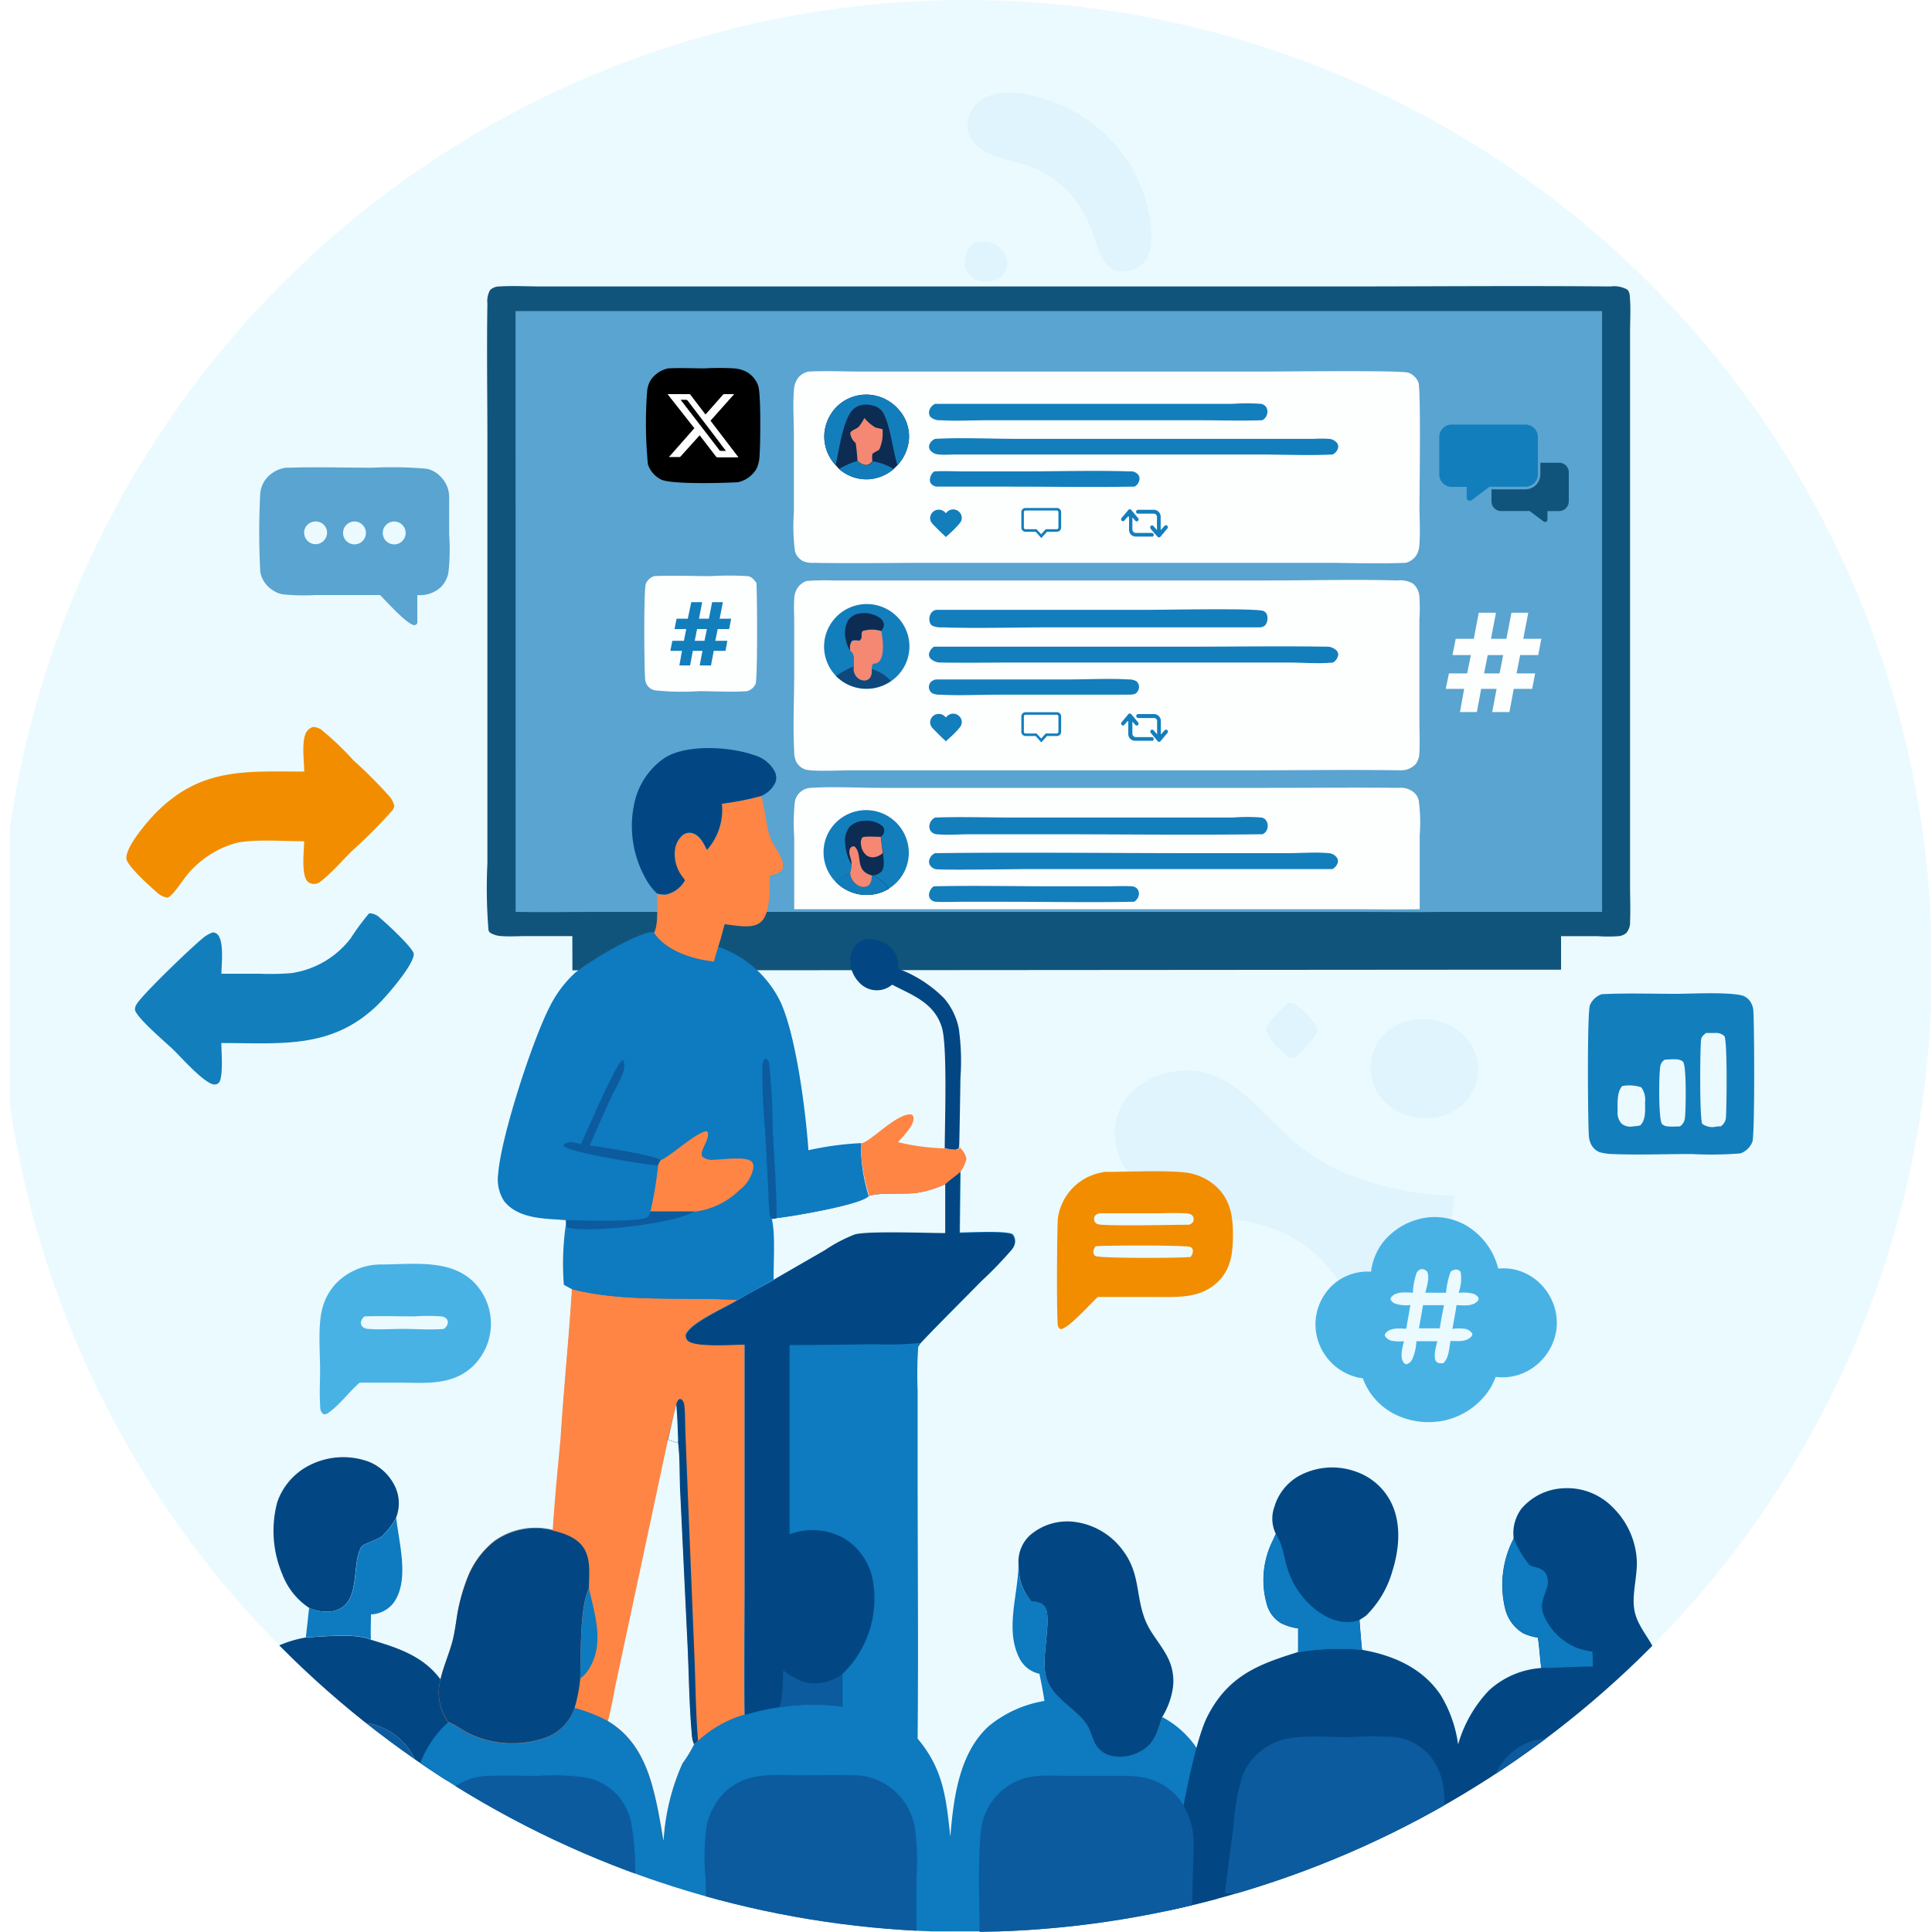 <?xml version="1.0" encoding="UTF-8"?> <svg xmlns="http://www.w3.org/2000/svg" xmlns:xlink="http://www.w3.org/1999/xlink" id="Ñëîé_1" data-name="Ñëîé 1" viewBox="0 0 250 250"><defs><style>.cls-1{fill:none;}.cls-2{clip-path:url(#clip-path);}.cls-3{fill:#fff;}.cls-4{fill:#ebfafe;}.cls-5{opacity:0.38;}.cls-6{fill:#caebfb;}.cls-7{fill:#11547b;}.cls-8{fill:#59a4d0;}.cls-9{fill:#fdfefe;}.cls-10{fill:#137ebc;}.cls-11{fill:#0c2c53;}.cls-12{fill:#127cba;}.cls-13{fill:#f48872;}.cls-14{fill:#0e487c;}.cls-15{fill:#0c5b9e;}.cls-16{fill:#024783;}.cls-17{fill:#0e7abf;}.cls-18{fill:#fe8544;}.cls-19{fill:#48b2e5;}.cls-20{fill:#f38d00;}</style><clipPath id="clip-path"><circle class="cls-1" cx="125" cy="125" r="125"></circle></clipPath></defs><g class="cls-2"><rect class="cls-3" width="250" height="250"></rect><path class="cls-4" d="M1.27,0H249.88V250H1.27Z"></path><g class="cls-5"><path class="cls-6" d="M176.8,170.09c-2.88-2.82-4.57-6.61-8-9a19.81,19.81,0,0,0-7.24-3c-1.6-.32-3.25-.4-4.87-.63a16.71,16.71,0,0,1-9.45-4.2,9.48,9.48,0,0,1-3-6.68,7.41,7.41,0,0,1,2.25-5.27,10.08,10.08,0,0,1,5.28-2.63c6.53-1.15,10.36,4,14.52,8a27.48,27.48,0,0,0,4.55,3.49c4.79,2.92,11.78,4.48,17.33,4.55-.32,3.43-.7,6.87-.93,10.3a9.55,9.55,0,0,0-7.34,1.24A10.11,10.11,0,0,0,176.8,170.09Z"></path><path class="cls-6" d="M130.21,12a10.49,10.49,0,0,1,2.43.19,20.24,20.24,0,0,1,13,8.24c2.11,3,3.89,8,3.21,11.64a3.61,3.61,0,0,1-1.49,2.45,4,4,0,0,1-3,.52c-2.19-.93-2.53-4.11-3.41-6.08a15.21,15.21,0,0,0-2.66-4.13,13.76,13.76,0,0,0-5.93-3.62c-1.94-.58-4.15-.84-5.75-2.18a3.62,3.62,0,0,1-1.41-2.45,4.39,4.39,0,0,1,1-3A5.46,5.46,0,0,1,130.21,12Z"></path><path class="cls-6" d="M183.22,131.9a8,8,0,0,1,5,1.13,6.61,6.61,0,0,1,2.93,4.11,6.11,6.11,0,0,1-.86,4.58,7,7,0,0,1-4.81,2.92,7.64,7.64,0,0,1-5.36-1.28,6.53,6.53,0,0,1-2.7-4.29,6.07,6.07,0,0,1,1.14-4.59A6.8,6.8,0,0,1,183.22,131.9Z"></path><path class="cls-6" d="M166.67,129.79a1.43,1.43,0,0,1,1.28.4c.8.7,2.44,2.15,2.52,3.23-.25,1-2.13,2.63-2.88,3.44l-.14,0a1.07,1.07,0,0,1-.91-.23c-.91-.73-2.59-2.3-2.7-3.48C164,132.22,165.92,130.48,166.67,129.79Z"></path><path class="cls-6" d="M126.52,31.29a3.85,3.85,0,0,1,2,.22,3.05,3.05,0,0,1,1.64,1.69,2.25,2.25,0,0,1,0,1.8,2.72,2.72,0,0,1-1.57,1.31,3.83,3.83,0,0,1-1.93,0,3,3,0,0,1-1.79-1.66,5,5,0,0,1,.13-1.8A2.68,2.68,0,0,1,126.52,31.29Z"></path><path class="cls-6" d="M182.12,85.46a2,2,0,1,1-1.38,3.18,2,2,0,0,1,1.38-3.18Z"></path><path class="cls-6" d="M48.92,66.74a1.25,1.25,0,0,1,.68,2.41,1.27,1.27,0,0,1-1.25-.28A1.24,1.24,0,0,1,48,67.64,1.25,1.25,0,0,1,48.92,66.74Z"></path></g><path class="cls-7" d="M74.06,121.13l-5.88,0c-1.08,0-2.22.08-3.3,0a3.23,3.23,0,0,1-1.37-.38.6.6,0,0,1-.31-.53,66.24,66.24,0,0,1-.13-8.48V57.25c0-6-.1-12,0-18a2.84,2.84,0,0,1,.35-1.72,1.7,1.7,0,0,1,1.19-.46c1.83-.12,3.74,0,5.58,0H173.12c11.75,0,23.52-.11,35.27,0a3.51,3.51,0,0,1,2.16.39c.38.33.35.93.38,1.38.09,1.33,0,2.68,0,4v71.89c0,1.49.07,3,0,4.49a2.11,2.11,0,0,1-.5,1.52,1.76,1.76,0,0,1-1,.4,18.44,18.44,0,0,1-2.68,0H202v4.34h-9.9l-108.16.08H74.07Z"></path><path class="cls-8" d="M66.71,40.25h140.6V118H186.47c-3.35.06-6.72,0-10.07,0H76.82c-3.36,0-6.74.07-10.1,0Z"></path><path class="cls-9" d="M102.77,117.65l0-9.3a27,27,0,0,1,.08-4.59,2.11,2.11,0,0,1,.61-1.17,2.17,2.17,0,0,1,1.44-.64c2.82-.19,6.2,0,9.07,0h50.2c5.61,0,11.24-.06,16.85,0a2.62,2.62,0,0,1,2,.64,2,2,0,0,1,.57,1,21.88,21.88,0,0,1,.12,4.51c0,3.18,0,6.37,0,9.55-3,.06-6,0-9.05,0H102.77Z"></path><path class="cls-10" d="M121,110.4c11.28-.14,22.58,0,33.86,0h11.79c1.72,0,3.59-.16,5.29,0a1.42,1.42,0,0,1,1,.51.85.85,0,0,1,.17.69,1.31,1.31,0,0,1-.72.86H132.91c-1.5,0-11.2.16-11.9,0a1.25,1.25,0,0,1-.71-.57.94.94,0,0,1,0-.77A1.31,1.31,0,0,1,121,110.4Z"></path><path class="cls-10" d="M108.14,114.12a5.46,5.46,0,0,1-1-6.27,5.53,5.53,0,0,1,10.33,1.33A5.45,5.45,0,0,1,115,115,5.55,5.55,0,0,1,108.14,114.12Z"></path><path class="cls-11" d="M110.19,111.87a5.78,5.78,0,0,1-.81-2.69,2.82,2.82,0,0,1,.55-2.18,2.72,2.72,0,0,1,2-.78,3,3,0,0,1,2.25.68.78.78,0,0,1,.24.61,1.07,1.07,0,0,1-.43.78c.1.7.22,1.4.27,2.1s.3,1.83-.23,2.42a1.83,1.83,0,0,1-1,.46,5.77,5.77,0,0,1,2,1.73,5.55,5.55,0,0,1-6.85-.88A5.1,5.1,0,0,1,110,113,4.88,4.88,0,0,0,110.19,111.87Z"></path><path class="cls-12" d="M110,113a2,2,0,0,0,.77,1.41,1.48,1.48,0,0,0,1.14.34.93.93,0,0,0,.64-.41,1.9,1.9,0,0,0,.22-1.07H113a5.77,5.77,0,0,1,2,1.73,5.55,5.55,0,0,1-6.85-.88A5.1,5.1,0,0,1,110,113Z"></path><path class="cls-13" d="M110.19,111.87v-.12c0-.73-.55-1.43-.12-2.07.22-.14.24-.19.51-.15,1.14,1.11-.07,3.1,2.22,3.75a1.9,1.9,0,0,1-.22,1.07.93.93,0,0,1-.64.41,1.48,1.48,0,0,1-1.14-.34A2,2,0,0,1,110,113,4.88,4.88,0,0,0,110.19,111.87Z"></path><path class="cls-13" d="M114.22,110.39a2.06,2.06,0,0,1-1,.51,1.33,1.33,0,0,1-1.06-.2,1.94,1.94,0,0,1-.73-1.31,1.31,1.31,0,0,1,.14-1c.2-.24,2-.08,2.4-.11C114.05,109,114.17,109.69,114.22,110.39Z"></path><path class="cls-10" d="M121,105.79c3.34-.12,6.73,0,10.08,0h28.46a23,23,0,0,1,3.71,0,.91.91,0,0,1,.64.47,1.26,1.26,0,0,1,.09,1,1.08,1.08,0,0,1-.61.69c-9.37.12-18.75,0-28.11,0h-9.5c-1.48,0-3.1.13-4.57,0a1.1,1.1,0,0,1-.75-.4,1.08,1.08,0,0,1-.16-.84A1.34,1.34,0,0,1,121,105.79Z"></path><path class="cls-10" d="M120.82,114.69c5.25-.12,10.53,0,15.78,0h6.54c1.1,0,2.24-.07,3.33,0a.93.93,0,0,1,.73.38.92.92,0,0,1,.17.7,1.3,1.3,0,0,1-.62.92l-.36,0c-5.38.1-10.77,0-16.15,0h-5.79c-1.08,0-2.22.06-3.3,0a1,1,0,0,1-.72-.31.83.83,0,0,1-.21-.69A1.46,1.46,0,0,1,120.82,114.69Z"></path><path class="cls-9" d="M104.69,48.08c2.2-.12,4.45,0,6.65,0h52.32c2.1,0,17.76-.19,18.6.15a2.2,2.2,0,0,1,1.29,1.28c.32.9.14,14,.13,15.91,0,1.62.11,3.3,0,4.92a3.29,3.29,0,0,1-.29,1.31,2.29,2.29,0,0,1-1.5,1.18c-3.57.15-7.21,0-10.78,0H120.6c-5.09,0-10.2.09-15.29,0a3.23,3.23,0,0,1-1.38-.21,2.07,2.07,0,0,1-1.06-1.29,25,25,0,0,1-.14-5.07l0-9.92c0-1.92-.15-3.91,0-5.82a3,3,0,0,1,.42-1.44A2.21,2.21,0,0,1,104.69,48.08Z"></path><path class="cls-10" d="M121,56.79c3.42-.19,7.36,0,10.84,0H170a15.28,15.28,0,0,1,2,0,1.45,1.45,0,0,1,1,.52.77.77,0,0,1,.14.67,1.35,1.35,0,0,1-.69.83c-3.23.16-6.54,0-9.77,0H123.8c-.76,0-1.56.07-2.32,0a1.54,1.54,0,0,1-1.08-.51.81.81,0,0,1-.17-.67A1.34,1.34,0,0,1,121,56.79Z"></path><path class="cls-10" d="M121,52.26h38.46a25.78,25.78,0,0,1,3.73,0,1,1,0,0,1,.64.4,1.09,1.09,0,0,1,.14.88,1.18,1.18,0,0,1-.65.84c-2.78.09-5.58,0-8.35,0H127.83c-2,0-4.09.12-6.11,0a1.78,1.78,0,0,1-1.34-.45,1,1,0,0,1-.15-.72A1.35,1.35,0,0,1,121,52.26Z"></path><path class="cls-11" d="M108.12,60.18a5.42,5.42,0,0,1-1.45-4,5.55,5.55,0,0,1,1.85-3.78,5.44,5.44,0,0,1,4-1.32A5.59,5.59,0,0,1,116.29,53a5.19,5.19,0,0,1,1.33,3.81,5.61,5.61,0,0,1-1.49,3.39l-.44.44A5.63,5.63,0,0,1,112.62,62a5.35,5.35,0,0,1-4.05-1.32Z"></path><path class="cls-10" d="M108.12,60.18a5.42,5.42,0,0,1-1.45-4,5.55,5.55,0,0,1,1.85-3.78,5.44,5.44,0,0,1,4-1.32A5.59,5.59,0,0,1,116.29,53a5.19,5.19,0,0,1,1.33,3.81,5.61,5.61,0,0,1-1.49,3.39c-.6-1.9-.94-5.19-1.86-6.81a2.13,2.13,0,0,0-1.37-.92,2.85,2.85,0,0,0-2.18.24C109.1,53.7,108.59,58.35,108.12,60.18Z"></path><path class="cls-13" d="M111.85,54.09a5.74,5.74,0,0,0,1.36,1.19c.16.1,1,.22,1,.28a1.32,1.32,0,0,1,0,.35,4.77,4.77,0,0,1-.46,2.3c-.29.17-.59.32-.86.51a3,3,0,0,0,0,.94l0,0a1.08,1.08,0,0,1-.81.51,1.67,1.67,0,0,1-1.13-.58,21.54,21.54,0,0,0-.23-2.27,1.86,1.86,0,0,1-.7-1.3c.22-.43.79-.46,1.11-.81A6.08,6.08,0,0,0,111.85,54.09Z"></path><path class="cls-12" d="M111,59.63a1.67,1.67,0,0,0,1.13.58,1.08,1.08,0,0,0,.81-.51l0,0a7.53,7.53,0,0,1,2.72,1A5.63,5.63,0,0,1,112.62,62a5.35,5.35,0,0,1-4.05-1.32A10.88,10.88,0,0,1,111,59.63Z"></path><path class="cls-10" d="M120.89,61c1.31-.08,2.65,0,4,0h7.23c4.7,0,9.45-.15,14.14,0a1.18,1.18,0,0,1,1,.4.83.83,0,0,1,.18.68,1.3,1.3,0,0,1-.62.89h-.2c-5.34.09-10.69,0-16,0h-5.93c-1.1,0-2.24,0-3.34,0a1.1,1.1,0,0,1-.83-.34.73.73,0,0,1-.19-.58A1.4,1.4,0,0,1,120.89,61Z"></path><path class="cls-9" d="M140.26,67.35c1.13,0,2.25,0,3.37,0,0,.39.16,1.34-.09,1.64-.09.12-.24.08-.38.09l-.56.06c-.09.08-.46.44-.59.41s-.31-.31-.41-.37a4.54,4.54,0,0,0-1.44-.1A4.79,4.79,0,0,1,140.26,67.35Z"></path><path class="cls-9" d="M104.37,75.18a31.35,31.35,0,0,1,3.36-.07H164.3c5.5,0,11-.16,16.54,0a3.25,3.25,0,0,1,2,.41,2.39,2.39,0,0,1,.83,1.67,24.35,24.35,0,0,1,0,3V93.28c0,1.37.08,2.78,0,4.14a2.52,2.52,0,0,1-.48,1.45,2.57,2.57,0,0,1-1.83.81c-6.81-.1-13.63,0-20.44,0h-51c-1.28,0-4.72.19-5.74-.12a2.06,2.06,0,0,1-1.15-1,3.07,3.07,0,0,1-.26-1.31c-.18-3.36,0-6.8,0-10.17V80.45c0-1-.07-2,0-2.91a3.11,3.11,0,0,1,.19-1A2.34,2.34,0,0,1,104.37,75.18Z"></path><path class="cls-10" d="M120.85,83.68h32.64c6,0,12.1-.09,18.14,0a1.77,1.77,0,0,1,1.33.51.75.75,0,0,1,.2.59,1.46,1.46,0,0,1-.66.95c-1.89.19-3.94,0-5.85,0H131.54c-3.26,0-6.53.06-9.78,0a1.85,1.85,0,0,1-1.35-.51.77.77,0,0,1-.2-.6A1.52,1.52,0,0,1,120.85,83.68Z"></path><path class="cls-10" d="M121.18,78.91h27.69c2.11,0,13.69-.23,14.62.15a.84.84,0,0,1,.47.54,1.51,1.51,0,0,1-.12,1.12c-.18.33-.38.36-.71.46H135.82c-4.6,0-9.25.15-13.84,0a3.14,3.14,0,0,1-1.3-.19.79.79,0,0,1-.37-.49,1.43,1.43,0,0,1,.13-1.09A1,1,0,0,1,121.18,78.91Z"></path><path class="cls-10" d="M108.18,87.47a5.46,5.46,0,0,1-1-6.18,5.53,5.53,0,0,1,10.31.93,5.45,5.45,0,0,1-2.14,5.89A5.53,5.53,0,0,1,108.18,87.47Z"></path><path class="cls-13" d="M110,84.19a.77.77,0,0,1,0-.15,1.46,1.46,0,0,1,.26-1.1,1.49,1.49,0,0,1,.91,0c.58-.36.14-.82.46-1.27a4.2,4.2,0,0,1,2.41,0c.19,1,.46,3-.22,3.85-.55.7-1-.14-1,1.1a1.46,1.46,0,0,1-.23,1.17,1,1,0,0,1-.71.32,1.45,1.45,0,0,1-1-.46,1.64,1.64,0,0,1-.39-1.36c0-.35,0-.72,0-1.07A1.16,1.16,0,0,0,110,84.19Z"></path><path class="cls-11" d="M110,84.19a3.93,3.93,0,0,1-.53-1.31,3.55,3.55,0,0,1,.27-2.6,2.13,2.13,0,0,1,1.41-.88,3.61,3.61,0,0,1,2.61.49,1.3,1.3,0,0,1,.62.88,1.2,1.2,0,0,1-.36.86,4.2,4.2,0,0,0-2.41,0c-.32.45.12.91-.46,1.27a1.49,1.49,0,0,0-.91,0A1.46,1.46,0,0,0,110,84,.77.77,0,0,0,110,84.19Z"></path><path class="cls-14" d="M108.18,87.47a11.55,11.55,0,0,1,2.27-1.22,1.64,1.64,0,0,0,.39,1.36,1.45,1.45,0,0,0,1,.46,1,1,0,0,0,.71-.32,1.46,1.46,0,0,0,.23-1.17,5.15,5.15,0,0,1,2.49,1.53A5.53,5.53,0,0,1,108.18,87.47Z"></path><path class="cls-10" d="M121.26,87.92h16.8c2.64,0,5.34-.15,8,0a1.86,1.86,0,0,1,1,.24,1,1,0,0,1,.33.67,1.1,1.1,0,0,1-.28.77c-.23.27-.55.26-.88.29H129.32c-2.55,0-5.17.14-7.72,0a2.09,2.09,0,0,1-1-.2,1,1,0,0,1-.39-.63,1,1,0,0,1,.19-.75A1.13,1.13,0,0,1,121.26,87.92Z"></path><path class="cls-9" d="M84.66,74.55c2.41-.11,4.86,0,7.28,0a40.11,40.11,0,0,1,4.78,0c.57.07.83.45,1.16.87.1,1.28.17,12.37-.11,13.08a1.72,1.72,0,0,1-1.1.94c-2,.14-4.19,0-6.25,0a34.69,34.69,0,0,1-5.59-.1,1.54,1.54,0,0,1-1.14-.77,1.76,1.76,0,0,1-.22-.87c-.11-1.49-.19-11.26.1-12.17A1.77,1.77,0,0,1,84.66,74.55Z"></path><path class="cls-9" d="M90.3,81.72h1.56l-.27,1.5L90,83.2C90.09,82.7,90.19,82.21,90.3,81.72Z"></path><path class="cls-10" d="M92.56,82.92l.31-1.52h1.48l.26-1.34H93.12l.42-2.14H92.15l-.42,2.14H90.45l.41-2.14H89.45L89,80.06H87.55l-.27,1.34H88.8l-.3,1.52H87l-.26,1.3h1.51l-.34,1.89h1.39l.35-1.89H90.9l-.36,1.89H92l.36-1.89h1.52l.24-1.3Zm-1.4,0H89.9l.3-1.52h1.27Z"></path><path class="cls-9" d="M196.24,87.14l.47-2.37h2.34l.4-2.11h-2.34l.65-3.37h-2.18l-.65,3.37h-2l.65-3.37h-2.23l-.64,3.37h-2.34l-.42,2.11h2.38l-.48,2.37h-2.36l-.41,2h2.38l-.54,3h2.19l.55-3h2l-.57,3h2.23l.56-3h2.38l.39-2Zm-2.2,0h-2l.47-2.37h2Z"></path><path class="cls-10" d="M122.4,66.4a3,3,0,0,1,.26-.25,1.11,1.11,0,0,1,1.46.09,1.05,1.05,0,0,1,.09,1.44,12.51,12.51,0,0,1-.93,1l-.76.7a.65.65,0,0,1-.12.11l-.5-.47c-.4-.39-.81-.79-1.2-1.2a1.12,1.12,0,0,1-.34-.79,1.11,1.11,0,0,1,.7-1,1.13,1.13,0,0,1,1.24.28Z"></path><path class="cls-10" d="M136.75,66.06a.21.21,0,0,1,.21.21v2a.21.21,0,0,1-.21.21h-1.43l-.22.24-.37.41-.38-.41-.22-.24H132.7a.21.21,0,0,1-.21-.21v-2a.21.21,0,0,1,.21-.21h4.05m0-.33H132.7a.54.54,0,0,0-.54.54v2a.54.54,0,0,0,.54.54H134l.13.13.37.41.25.28.24-.28.38-.41.12-.13h1.28a.54.54,0,0,0,.54-.54v-2a.54.54,0,0,0-.54-.54Z"></path><path class="cls-10" d="M150.26,68.53l.44-.49A.24.24,0,0,1,151,68a.28.28,0,0,1,.11.3l-.08.12-.84,1c-.14.16-.28.16-.43,0s-.56-.63-.83-.95a.43.43,0,0,1-.09-.21A.23.23,0,0,1,149,68a.22.22,0,0,1,.25.07l.38.43.08.09a.41.41,0,0,0,0-.1c0-.53,0-1,0-1.58a.41.41,0,0,0-.44-.44h-2a.24.24,0,0,1-.26-.25.25.25,0,0,1,.26-.25h2a.89.89,0,0,1,.92.91c0,.52,0,1,0,1.55v.13Z"></path><path class="cls-10" d="M145.92,66.87l-.44.5a.23.23,0,0,1-.34,0,.26.26,0,0,1,0-.35l0,0,.84-1a.25.25,0,0,1,.43,0l.84,1a.27.27,0,0,1,0,.39.26.26,0,0,1-.37-.06l-.35-.4a.36.36,0,0,1,0-.09l0,0s0,.07,0,.1c0,.5,0,1,0,1.51a.45.45,0,0,0,.49.49c.65,0,1.3,0,2,0a.26.26,0,0,1,.26.18.26.26,0,0,1-.11.29.37.37,0,0,1-.15,0c-.68,0-1.37,0-2.05,0a.87.87,0,0,1-.87-.9c0-.52,0-1,0-1.57v-.12Z"></path><path class="cls-10" d="M122.4,92.83a3,3,0,0,1,.26-.25,1.11,1.11,0,0,1,1.46.09,1.05,1.05,0,0,1,.09,1.44,11,11,0,0,1-.93,1l-.76.7a.65.65,0,0,1-.12.11l-.5-.46c-.4-.4-.81-.8-1.2-1.21a1.12,1.12,0,0,1-.34-.79,1.11,1.11,0,0,1,.7-1,1.13,1.13,0,0,1,1.24.28Z"></path><path class="cls-10" d="M136.75,92.49a.21.21,0,0,1,.21.21v2a.21.21,0,0,1-.21.21h-1.43l-.22.24-.37.42-.38-.42-.22-.24H132.7a.21.21,0,0,1-.21-.21v-2a.21.21,0,0,1,.21-.21h4.05m0-.33H132.7a.54.54,0,0,0-.54.54v2a.54.54,0,0,0,.54.54H134l.13.13.37.42.25.27.24-.27.38-.42.12-.13h1.28a.54.54,0,0,0,.54-.54v-2a.54.54,0,0,0-.54-.54Z"></path><path class="cls-10" d="M150.26,95l.44-.49a.24.24,0,0,1,.31-.06.29.29,0,0,1,.11.3.5.5,0,0,1-.08.12l-.84,1a.25.25,0,0,1-.43,0l-.83-1a.43.43,0,0,1-.09-.21.23.23,0,0,1,.17-.23.22.22,0,0,1,.25.07l.38.43.08.09a.41.41,0,0,0,0-.1c0-.53,0-1,0-1.58a.4.4,0,0,0-.44-.43h-2a.26.26,0,0,1-.26-.26.25.25,0,0,1,.26-.25h2a.89.89,0,0,1,.92.91c0,.52,0,1,0,1.55V95Z"></path><path class="cls-10" d="M145.92,93.31l-.44.49a.23.23,0,0,1-.34,0,.26.26,0,0,1,0-.35l0,0,.84-1a.25.25,0,0,1,.43,0l.84,1a.26.26,0,0,1,0,.38.26.26,0,0,1-.37-.06l-.35-.4a.25.25,0,0,1,0-.09l0,0s0,.07,0,.1c0,.5,0,1,0,1.51a.45.45,0,0,0,.49.49c.65,0,1.3,0,2,0a.26.26,0,0,1,.26.18.26.26,0,0,1-.11.29.37.37,0,0,1-.15,0h-2.05A.87.87,0,0,1,146,95c0-.52,0-1,0-1.57v-.12Z"></path><path d="M86.48,47.67c1.55-.09,3.13,0,4.68,0a33.29,33.29,0,0,1,3.87,0,4.58,4.58,0,0,1,1.42.37,3.31,3.31,0,0,1,1.66,1.88c.38,1.1.29,7.82.16,9.25a4.1,4.1,0,0,1-.38,1.49,3.73,3.73,0,0,1-2.4,1.74c-1.74.1-8.8.32-10-.38a3.36,3.36,0,0,1-1.65-1.94,55,55,0,0,1-.1-9.45,3.37,3.37,0,0,1,.41-1.36A3.57,3.57,0,0,1,86.48,47.67Z"></path><path class="cls-9" d="M91.94,54.44l3.62,4.74H92.83a.2.2,0,0,1-.17-.09l-2.1-2.73,0-.06-.44.49L88,59.14a.12.12,0,0,1-.09,0H86.56l3.29-3.73L86.38,51h2.81a.16.16,0,0,1,.15.08l1.9,2.49.05.06.26-.28,2-2.27a.21.21,0,0,1,.18-.08H95Zm2,3.91-.42-.55c-1.5-2-3-3.94-4.5-5.91a.34.34,0,0,0-.31-.16c-.21,0-.41,0-.64,0l.1.13,2.69,3.49,2.24,2.91s.07.08.11.08Z"></path><path class="cls-10" d="M199,56.54v4.84a1.6,1.6,0,0,1-1.6,1.6h-4.65l-2.33,1.75a.4.4,0,0,1-.63-.32V63h-1.94a1.61,1.61,0,0,1-1.61-1.6V56.54a1.61,1.61,0,0,1,1.61-1.6h9.55A1.6,1.6,0,0,1,199,56.54Z"></path><path class="cls-7" d="M203,61.12v3.76a1.25,1.25,0,0,1-1.25,1.25h-1.51v1.11a.31.31,0,0,1-.49.25l-1.81-1.36h-3.62A1.25,1.25,0,0,1,193,64.88V63.32h4.38a1.94,1.94,0,0,0,1.94-1.94v-1.5h2.36A1.24,1.24,0,0,1,203,61.12Z"></path><path class="cls-15" d="M27.51,229.82c.52-.38,1-2.08,1.34-2.76a9,9,0,0,1,1.5-2,6.9,6.9,0,0,1,3.29-1.84c1.71-.42,12.59-.52,14.27-.17a8.4,8.4,0,0,1,5.38,3.85c1.74,2.89,1.85,9.75,2.16,13.33a23.2,23.2,0,0,0,.28,2.77H27.55Q27.48,236.42,27.51,229.82Z"></path><path class="cls-16" d="M39.56,211.89c2.13-.1,6.57-.58,8.42.29,4,1.21,7.8,2.4,10,6.73a11.62,11.62,0,0,1,1.06,3.24c-1.51,5.74-1.43,14.8-1.28,20.85H55.73a23.2,23.2,0,0,1-.28-2.77c-.31-3.58-.42-10.44-2.16-13.33a8.4,8.4,0,0,0-5.38-3.85c-1.68-.35-12.56-.25-14.27.17a6.9,6.9,0,0,0-3.29,1.84,9,9,0,0,0-1.5,2c-.38.68-.82,2.38-1.34,2.76-.05-4-.19-7.9,1.94-11.33A15.28,15.28,0,0,1,39.56,211.89Z"></path><path class="cls-16" d="M40,208.06a9.07,9.07,0,0,1-3.44-4.28,14.43,14.43,0,0,1-.68-9.41,8.43,8.43,0,0,1,4.24-4.8,9.59,9.59,0,0,1,7.69-.39,6.43,6.43,0,0,1,3.44,3.47,5.11,5.11,0,0,1,0,3.75,9.29,9.29,0,0,1-1.82,2.38c-.54.45-2.4,1-2.63,1.34-1.46,2.2.13,7.6-3.75,8.37A5.42,5.42,0,0,1,40,208.06Z"></path><path class="cls-17" d="M157.64,242.68c0-4.26.13-8.77-1.12-12.87a12.42,12.42,0,0,0-6.15-7.64c-.47,1.57-.84,3-2.14,4a5.43,5.43,0,0,1-4.39,1,3.23,3.23,0,0,1-1.75-1c-.78-.87-.88-2.21-1.55-3.16-1.59-2.26-4.7-3.41-5.27-6.47-.47-2.55.88-7.25-.07-8.66-.42-.63-1.11-.64-1.75-.72-1.47-1.71-1.61-3-1.66-5.22a2.58,2.58,0,0,0,0,.39c0,3.94-1.8,8.5.13,12.26a3.81,3.81,0,0,0,2.58,2c.25,1.17.47,2.33.65,3.51a15.28,15.28,0,0,0-7.18,3.24c-3.84,3.47-4.58,9.25-5,14.34-.54-5.07-.91-8.76-4.23-12.7.11-11.7,0-23.41,0-35.12v-9.92a50.69,50.69,0,0,1,.08-5.65l.39-.6c2.58-2.69,5.23-5.31,7.85-8a51.53,51.53,0,0,0,3.86-4,1.81,1.81,0,0,0,.44-.91,1.4,1.4,0,0,0-.31-1.07c-.72-.51-5.67-.24-6.84-.23l.09-7.93c-.61.55-1.35,1-1.93,1.59a13.7,13.7,0,0,1-3.87,1.16c-1.45.16-4.84-.08-6,.38-.92,1.15-10.29,2.71-11.93,2.87l-.61.11c.5,1.75.21,5.83.25,7.85-1.59.86-3.14,1.82-4.75,2.63-6.93-.41-14.66.35-21.4-1.41-.4,6.52-1.07,13-1.48,19.52-.33,3.9-.72,7.82-1,11.73a9.13,9.13,0,0,0-7.62,1.42,11.24,11.24,0,0,0-3.3,4.36,24.18,24.18,0,0,0-1.35,4.61c-.24,1.3-.37,2.65-.7,3.92-.54,2.06-1.51,4-1.76,6.13a6.66,6.66,0,0,0,.4,2.87,5.61,5.61,0,0,0,.82,1.5,13.75,13.75,0,0,0-4,6.28c-1.51,5.74-1.43,14.8-1.28,20.85H157.3c.1-1.21.21-2.42.4-3.62C157.59,245.16,157.64,243.91,157.64,242.68Z"></path><path class="cls-16" d="M131.79,201.91a4.65,4.65,0,0,1,1.48-3.24,7.36,7.36,0,0,1,5.76-1.74,9.18,9.18,0,0,1,6.28,3.71c2.24,3,1.63,5.72,2.84,8.89.81,2.13,2.55,3.63,3.32,5.81a6.74,6.74,0,0,1,.31,3,9.91,9.91,0,0,1-1.41,3.87c-.47,1.57-.84,3-2.14,4a5.43,5.43,0,0,1-4.39,1,3.23,3.23,0,0,1-1.75-1c-.78-.87-.88-2.21-1.55-3.16-1.59-2.26-4.7-3.41-5.27-6.47-.47-2.55.88-7.25-.07-8.66-.42-.63-1.11-.64-1.75-.72C132,205.42,131.84,204.16,131.79,201.91Z"></path><path class="cls-18" d="M74,166.81c6.74,1.76,14.47,1,21.4,1.41-1.46.93-6.08,2.92-6.67,4.46a.9.9,0,0,0,.22.76c.85.9,6,.48,7.38.52v31.45c0,5.48-.08,11,0,16.46a15.09,15.09,0,0,0-6,3.39l-.52.43a17.05,17.05,0,0,1-1.52,2.5,28.68,28.68,0,0,0-2.44,10c-.38-2.28-.76-4.59-1.36-6.81-1-3.74-2.64-6.78-5.84-8.69A21.22,21.22,0,0,0,74.35,221a6.28,6.28,0,0,1-3.46,3.77,13,13,0,0,1-10-.33c-1-.47-1.88-1.18-2.88-1.58a5.61,5.61,0,0,1-.82-1.5,6.66,6.66,0,0,1-.4-2.87c.25-2.15,1.22-4.07,1.76-6.13.33-1.27.46-2.62.7-3.92a24.18,24.18,0,0,1,1.35-4.61,11.24,11.24,0,0,1,3.3-4.36,9.13,9.13,0,0,1,7.62-1.42c.24-3.91.63-7.83,1-11.73C72.93,179.82,73.6,173.33,74,166.81Z"></path><path class="cls-16" d="M60.64,203.84a11.24,11.24,0,0,1,3.3-4.36,9.13,9.13,0,0,1,7.62-1.42c1.46.36,3.22.92,4.07,2.41s.58,3.4.58,5c-1.26,2.76-1,8.57-1.13,11.7v.07a19.82,19.82,0,0,1-.72,3.73,6.28,6.28,0,0,1-3.46,3.77,13,13,0,0,1-10-.33c-1-.47-1.88-1.18-2.88-1.58a5.61,5.61,0,0,1-.82-1.5,6.66,6.66,0,0,1-.4-2.87c.25-2.15,1.22-4.07,1.76-6.13.33-1.27.46-2.62.7-3.92A24.18,24.18,0,0,1,60.64,203.84Z"></path><path class="cls-17" d="M40,208.06a5.42,5.42,0,0,0,3.07.43c3.88-.77,2.29-6.17,3.75-8.37.23-.34,2.09-.89,2.63-1.34a9.29,9.29,0,0,0,1.82-2.38c.35,3.28,1.76,8.09-.34,11a3.86,3.86,0,0,1-2.93,1.5c0,1.08-.06,2.17,0,3.26-1.85-.87-6.29-.39-8.42-.29Z"></path><path class="cls-4" d="M87.75,186.47c.25,2,.2,4.18.29,6.24L89,213.16c.17,3.73.2,7.54.54,11.25a3.72,3.72,0,0,0,.28,1.28,17.05,17.05,0,0,1-1.52,2.5,28.68,28.68,0,0,0-2.44,10c-.38-2.28-.76-4.59-1.36-6.81-1-3.74-2.64-6.78-5.84-8.69.42-1.53.7-3.14,1-4.7l1.83-8.54,4.94-23.15,1.13.37A.47.47,0,0,0,87.75,186.47Z"></path><path class="cls-16" d="M87.51,181.74a1.19,1.19,0,0,1,.39-.7c.17,0,.2,0,.35.09a1.23,1.23,0,0,1,.3.74c.13,1.11.09,2.32.14,3.45l.29,7.41.88,21.65c.15,3.61.17,7.28.46,10.88l-.52.43a3.72,3.72,0,0,1-.28-1.28c-.34-3.71-.37-7.52-.54-11.25L88,192.71c-.09-2.06,0-4.21-.29-6.24a.47.47,0,0,1-.17.2l-1.13-.37C86.8,184.78,87.12,183.24,87.51,181.74Z"></path><path class="cls-4" d="M87.51,181.74c.14,1.57.19,3.15.24,4.73a.47.47,0,0,1-.17.2l-1.13-.37C86.8,184.78,87.12,183.24,87.51,181.74Z"></path><path class="cls-17" d="M76.21,205.51c.73,3.38,2,7,.12,10.25a4.61,4.61,0,0,1-1.25,1.45C75.18,214.08,75,208.27,76.21,205.51Z"></path><path class="cls-16" d="M218.91,230a26.93,26.93,0,0,0-.3-3.23,12.4,12.4,0,0,0-5.12-8.36c2.95-4.56-1.36-6.46-2-10.07-.36-2,.41-4.37.31-6.46a10.35,10.35,0,0,0-3.1-6.82,8.23,8.23,0,0,0-6.39-2.48,7.57,7.57,0,0,0-5.44,2.65,5.32,5.32,0,0,0-1,3.84,13,13,0,0,0-1.13,9,5.11,5.11,0,0,0,2.33,3.26,6.77,6.77,0,0,0,1.92.58c.23,1.31.25,2.63.45,3.93a11.11,11.11,0,0,0-6.76,2.89,16.78,16.78,0,0,0-4,7,16.67,16.67,0,0,0-2.23-6.35c-2.4-3.63-6.35-5.23-10.24-5.9a31.75,31.75,0,0,0-8.26.3c-5,1.55-9,3-11.71,8.32-1.87,3.67-3.64,14.6-4.56,19.25-.19,1.2-.6,6.41-.7,7.62l7-2,28.07-2H219.2A141.48,141.48,0,0,0,218.91,230Z"></path><path class="cls-15" d="M158.49,245q.54-4.27,1.11-8.55a30.68,30.68,0,0,1,1.12-6.51,7.88,7.88,0,0,1,5.67-4.92c2.49-.53,5.79-.21,8.37-.23a40.79,40.79,0,0,1,5.85,0,7,7,0,0,1,4.82,2.95,8.55,8.55,0,0,1,1.37,3.7c.34,2.57-.12,5.4-.31,8-.14,1.84-.2,3.73-.42,5.56Z"></path><path class="cls-15" d="M191.34,245c.54-4.35.72-8.86,1.48-13.17a8.2,8.2,0,0,1,3.3-5.45,7.15,7.15,0,0,1,2.77-1.25c2.12-.41,12.52-.54,14.56,0,2.46.6,4.15,2.68,5.46,4.92a141.48,141.48,0,0,1,.29,15Z"></path><path class="cls-17" d="M195.89,199.07a11.75,11.75,0,0,0,2.1,3.51c.71.24,1.71.35,2.09,1.12a2.36,2.36,0,0,1,.08,1.79c-.46,1.51-1,2.23-.27,3.81a7.91,7.91,0,0,0,4.34,4,10.44,10.44,0,0,0,1.84.42l.05,1.93c-2.22,0-4.44.18-6.66.18-.2-1.3-.22-2.62-.45-3.93a6.77,6.77,0,0,1-1.92-.58,5.11,5.11,0,0,1-2.33-3.26A13,13,0,0,1,195.89,199.07Z"></path><path class="cls-16" d="M165.09,198.48a4.47,4.47,0,0,1-.19-3.48,6.79,6.79,0,0,1,3.32-4.09,9,9,0,0,1,7.32-.45,8,8,0,0,1,4.63,4.3c1.17,2.66.86,5.83,0,8.55a13.08,13.08,0,0,1-3.43,5.78l-.82.54c.1,1.29.2,2.59.33,3.88a31.75,31.75,0,0,0-8.26.3c0-1,0-2.07,0-3.1a7,7,0,0,1-2.19-.66,4.09,4.09,0,0,1-1.89-2.56,11.42,11.42,0,0,1,.79-8.13Z"></path><path class="cls-17" d="M165.09,198.48c1,1.53,1,3.05,1.61,4.78,1,3.09,3.86,6.1,6.9,6.58a4.86,4.86,0,0,0,2.3-.21c.1,1.29.2,2.59.33,3.88a31.75,31.75,0,0,0-8.26.3c0-1,0-2.07,0-3.1a7,7,0,0,1-2.19-.66,4.09,4.09,0,0,1-1.89-2.56,11.42,11.42,0,0,1,.79-8.13Z"></path><path class="cls-16" d="M122.3,153.22c.58-.57,1.32-1,1.93-1.59l-.09,7.93c1.17,0,6.12-.28,6.84.23a1.4,1.4,0,0,1,.31,1.07,1.81,1.81,0,0,1-.44.91,51.53,51.53,0,0,1-3.86,4c-2.62,2.64-5.27,5.26-7.85,8a41.14,41.14,0,0,1-5.88.17c-3.7.06-7.39.1-11.09.11v24.49a8.38,8.38,0,0,1,7.16.58,8.11,8.11,0,0,1,3.54,5A13.57,13.57,0,0,1,109,216.63v4.2a27.84,27.84,0,0,0-8.1.08,31.62,31.62,0,0,0-4.5,1c-.09-5.48,0-11,0-16.46V174c-1.4,0-6.53.38-7.38-.52a.9.9,0,0,1-.22-.76c.59-1.54,5.21-3.53,6.67-4.46s3.16-1.77,4.75-2.63c0-2,.25-6.1-.25-7.85l.61-.11c1.64-.16,11-1.72,11.93-2.87,1.15-.46,4.54-.22,6-.38A13.7,13.7,0,0,0,122.3,153.22Z"></path><path class="cls-4" d="M112.44,154.76c1.15-.46,4.54-.22,6-.38a13.7,13.7,0,0,0,3.87-1.16l0,6.34c-2.23,0-10-.3-11.69.17a19.41,19.41,0,0,0-3.82,2l-6.67,3.85c0-2,.25-6.1-.25-7.85l.61-.11C102.15,157.47,111.52,155.91,112.44,154.76Z"></path><path class="cls-15" d="M101.36,216.13a8.6,8.6,0,0,0,2.68,1.51,5.74,5.74,0,0,0,4.91-1v4.2a27.84,27.84,0,0,0-8.1.08C101.28,219.94,101.3,217.29,101.36,216.13Z"></path><path class="cls-15" d="M126.76,250c0-3.26-.33-11.6.39-14.33a8.15,8.15,0,0,1,1.82-3.3,7.94,7.94,0,0,1,3.4-2.2c1.94-.6,4.36-.36,6.36-.37,2.26,0,4.53,0,6.79,0,2.65,0,4.94.59,6.87,2.75a9.61,9.61,0,0,1,2.05,6.71c-.06,3.58-.24,7.16-.23,10.75Z"></path><path class="cls-15" d="M91.38,250c0-2.32,0-4.65-.09-7a30.58,30.58,0,0,1,.14-6.7,8.84,8.84,0,0,1,2.08-4.11,7.57,7.57,0,0,1,3.63-2.14c2-.54,4.31-.32,6.38-.33,2.26,0,4.53-.05,6.79,0a8,8,0,0,1,6.18,2.77,8.61,8.61,0,0,1,1.84,3.7,30.39,30.39,0,0,1,.25,6.88q0,3.45,0,6.9Z"></path><path class="cls-15" d="M56.1,250c-.15-3.13-.89-11-.44-13.64a7.71,7.71,0,0,1,7.9-6.56c2-.09,4,0,6,0a28.15,28.15,0,0,1,6.49.26,7.7,7.7,0,0,1,3.64,2,7.94,7.94,0,0,1,1.94,3.57,32.73,32.73,0,0,1,.56,6.58c.11,2.61.28,5.21.53,7.81Z"></path><path class="cls-17" d="M73.23,157.89c-2.63-.23-6.09-.08-8-2.47a5.19,5.19,0,0,1-.76-3.57c.36-4.78,4.49-17.45,6.72-21.69A15,15,0,0,1,74.29,126c1.59-1.44,8.56-5.58,10.32-5.4,1.34,2.08,4.28,3.15,6.5,3.55l1.24.2.54-1.85a14,14,0,0,1,8.13,7.2c2,4.4,3.24,14.06,3.59,19.14a40,40,0,0,1,6.79-.92,22.66,22.66,0,0,0,1,6.83c-.92,1.15-10.29,2.71-11.93,2.87l-.61.11c.5,1.75.21,5.83.25,7.85-1.59.86-3.14,1.82-4.75,2.63-6.93-.41-14.66.35-21.4-1.41l-1-.55a35.63,35.63,0,0,1,.26-7.79Z"></path><path class="cls-18" d="M85.51,150.09l.09,0c1.52-.77,4.44-3.52,5.82-3.72.14.13.19.11.2.34.06,1-1,2-.78,2.91a1.91,1.91,0,0,0,1.61.44c1,0,4.13-.49,4.85.28a1,1,0,0,1,.2.7,4.66,4.66,0,0,1-1.8,2.94,10,10,0,0,1-5.83,2.81c-1.9,0-3.81,0-5.71,0a48.72,48.72,0,0,0,1-6A2.58,2.58,0,0,1,85.51,150.09Z"></path><path class="cls-15" d="M75.16,148.06c.72-1.46,4.55-10.5,5.39-10.89l.16.13a2.65,2.65,0,0,1-.1,1.55,26.12,26.12,0,0,1-1.36,2.76q-1.5,3.28-2.94,6.62c1.51.16,8.12,1.24,9.2,1.86a2.58,2.58,0,0,0-.38.69,12.08,12.08,0,0,1-1.21-.1c-1.55-.21-10.45-1.58-11-2.43l.1-.18C73.73,147.58,74.36,147.85,75.16,148.06Z"></path><path class="cls-15" d="M99.9,157.74a1.24,1.24,0,0,1-.31-.78c-.14-1.2-.14-2.47-.21-3.68L99,146.12a79.56,79.56,0,0,1-.34-8.07A1.59,1.59,0,0,1,99,137c.3.07.32.16.5.41a80.19,80.19,0,0,1,.48,8.52c.18,3.87.53,7.84.51,11.7Z"></path><path class="cls-15" d="M84.16,156.76c1.9,0,3.81,0,5.71,0-2.88,1.64-13.07,2.74-16.32,2.13a.48.48,0,0,1-.24-.41l-.08-.58c2,0,9,.28,10.47-.36C84,157.41,84.05,157.05,84.16,156.76Z"></path><path class="cls-18" d="M93.41,104a35.18,35.18,0,0,0,5.08-1c.53,1.71.59,3.57,1.13,5.23.37,1.12,1.24,2,1.58,3.11a1.94,1.94,0,0,1,0,1.28,3.12,3.12,0,0,1-1.57.67c-.07,1.67.11,4.77-1.1,5.94-1,1-3,.57-4.24.43l-.52-.07c-.28,1-.52,2-.86,3l-.54,1.85-1.24-.2c-2.22-.4-5.16-1.47-6.5-3.55.61-1.06.35-3.7.41-5a3.43,3.43,0,0,0,1.15.1,3.73,3.73,0,0,0,2.44-1.84l-.31-.42a4.79,4.79,0,0,1-1-3.41,2.93,2.93,0,0,1,1-2,1.39,1.39,0,0,1,1.25-.27c1,.26,1.46,1.29,1.9,2.17l.21-.24A7.82,7.82,0,0,0,93.41,104Z"></path><path class="cls-16" d="M85,115.61a8.14,8.14,0,0,1-1.64-2.27,13.82,13.82,0,0,1-1.23-9.6,9.44,9.44,0,0,1,4-5.75c2.91-1.72,8.34-1.36,11.45-.28a4.33,4.33,0,0,1,2.68,2.14,1.81,1.81,0,0,1,.08,1.39A3.55,3.55,0,0,1,98.49,103a35.18,35.18,0,0,1-5.08,1,7.82,7.82,0,0,1-1.72,5.73l-.21.24c-.44-.88-.94-1.91-1.9-2.17a1.39,1.39,0,0,0-1.25.27,2.93,2.93,0,0,0-1,2,4.79,4.79,0,0,0,1,3.41l.31.42a3.73,3.73,0,0,1-2.44,1.84A3.43,3.43,0,0,1,85,115.61Z"></path><path class="cls-18" d="M111.4,147.93h.08c1.12-.13,4.73-4.07,6.52-3.7.17.2.23.23.21.52,0,1-1.41,2.33-2,3.05a28.85,28.85,0,0,0,6.12.8c.32.06.65.11,1,.15a.9.9,0,0,0,.82-.15l.06-.54c0,.15,0,.43.08.53a2.64,2.64,0,0,1,.77,1.33,4.36,4.36,0,0,1-.78,1.71c-.61.55-1.35,1-1.93,1.59a13.7,13.7,0,0,1-3.87,1.16c-1.45.16-4.84-.08-6,.38A22.66,22.66,0,0,1,111.4,147.93Z"></path><path class="cls-16" d="M115.45,127.42l-.13.09a3,3,0,0,1-1.75.63,3.07,3.07,0,0,1-2.38-1,4.08,4.08,0,0,1-1.17-2.72,3.14,3.14,0,0,1,.76-2.18,2.25,2.25,0,0,1,1.68-.74,4.31,4.31,0,0,1,3,1.29,3.55,3.55,0,0,1,.79,2.57,16.46,16.46,0,0,1,5.93,3.83,8.62,8.62,0,0,1,1.89,3.91,30.39,30.39,0,0,1,.21,6.4q-.06,4.28-.15,8.54l-.06.54a.9.9,0,0,1-.82.15c-.32,0-.65-.09-1-.15,0-3.12.37-13.38-.39-15.68C120.87,129.72,118,128.76,115.45,127.42Z"></path><path class="cls-8" d="M37,60.52l.32,0c3.62-.11,7.28,0,10.91,0a50.3,50.3,0,0,1,7,.14,3.45,3.45,0,0,1,1.77,1,3.74,3.74,0,0,1,1.12,2.86c0,1.55,0,3.09,0,4.63a27.28,27.28,0,0,1-.1,5,3.68,3.68,0,0,1-1,1.85A4,4,0,0,1,54,77v3.31a1.06,1.06,0,0,1,0,.31c-.07.18-.2.22-.36.28-.89,0-3.7-3.15-4.46-3.9H40.82a26.31,26.31,0,0,1-4.26-.1,3.31,3.31,0,0,1-1.36-.59A3.5,3.5,0,0,1,33.68,74a96,96,0,0,1,0-10.18,3.57,3.57,0,0,1,.64-1.72A4,4,0,0,1,37,60.52Z"></path><path class="cls-4" d="M50.64,67.53a1.48,1.48,0,1,1-1.06,1.81A1.48,1.48,0,0,1,50.64,67.53Z"></path><path class="cls-4" d="M45.49,67.53a1.48,1.48,0,1,1-1.05,1.81A1.49,1.49,0,0,1,45.49,67.53Z"></path><path class="cls-4" d="M40.46,67.53a1.48,1.48,0,0,1,1.81,1,1.5,1.5,0,0,1-1,1.82A1.46,1.46,0,0,1,39.81,70a1.51,1.51,0,0,1-.41-1.45A1.48,1.48,0,0,1,40.46,67.53Z"></path><path class="cls-19" d="M185,157.51a8.3,8.3,0,0,1,4.48.93,9,9,0,0,1,4.39,5.71,10.14,10.14,0,0,1,1.35,0,6.92,6.92,0,0,1,4.69,2.63,7.08,7.08,0,0,1,1.5,5.2,7.26,7.26,0,0,1-2.75,4.78,6.88,6.88,0,0,1-5.12,1.41,9.5,9.5,0,0,1-.64,1.37,9.39,9.39,0,0,1-6,4.27,9.85,9.85,0,0,1-5.85-.55,8.43,8.43,0,0,1-4.7-4.9,7.09,7.09,0,0,1-6.13-7,7,7,0,0,1,2.05-4.91,6.68,6.68,0,0,1,5.14-1.89A7.74,7.74,0,0,1,179,160.7,8.78,8.78,0,0,1,185,157.51Z"></path><path class="cls-4" d="M187.11,167.28a11.54,11.54,0,0,1,.58-2.68,1,1,0,0,1,.7-.32c.31,0,.41.09.61.29a5.36,5.36,0,0,1-.26,2.73,5,5,0,0,1,1.89.11,1.12,1.12,0,0,1,.71.58.64.64,0,0,1-.24.47c-.67.6-1.79.45-2.62.42-.16,1-.35,2.05-.54,3.08a6,6,0,0,1,1.7,0,1.4,1.4,0,0,1,.88.62.57.57,0,0,1-.2.44c-.67.65-1.78.51-2.63.5-.17.94-.19,2.2-.93,2.87a2.73,2.73,0,0,1-.57,0,.77.77,0,0,1-.36-.23c-.41-.59,0-1.91.16-2.61h-2.71a6.34,6.34,0,0,1-.53,2.32,1.19,1.19,0,0,1-.78.67.59.59,0,0,1-.39-.3c-.46-.73-.08-1.91.09-2.69a5.63,5.63,0,0,1-1.59-.06,1.41,1.41,0,0,1-.89-.65.66.66,0,0,1,.23-.46c.66-.61,1.73-.47,2.55-.44l.53-3.07a4.67,4.67,0,0,1-1.9-.16,1.1,1.1,0,0,1-.68-.6.68.68,0,0,1,.27-.43c.68-.58,1.81-.43,2.63-.4a9.83,9.83,0,0,1,.48-2.56,1,1,0,0,1,.67-.51,1.22,1.22,0,0,1,.67.28c.41.72,0,2-.21,2.78C185.32,167.27,186.22,167.29,187.11,167.28Z"></path><path class="cls-19" d="M184.14,168.89l2.71,0c-.21,1-.39,2-.55,3h-2.69Z"></path><path class="cls-10" d="M207.26,128.65c3.15-.16,6.35-.05,9.5-.05,2,0,7-.27,8.76.24a2,2,0,0,1,1.15,1.1,2.35,2.35,0,0,1,.22.94c.12,1.91.19,15.92-.13,16.86a2.6,2.6,0,0,1-1.55,1.51,47.54,47.54,0,0,1-6.33.08c-3.44,0-6.94.14-10.37,0a6.6,6.6,0,0,1-1.52-.24,2.09,2.09,0,0,1-1.16-1.14,3,3,0,0,1-.24-1.17c-.12-1.9-.23-15.77.15-16.72A2.56,2.56,0,0,1,207.26,128.65Z"></path><path class="cls-4" d="M220.74,133.67c.39,0,.79,0,1.19,0a1.53,1.53,0,0,1,1.24.44c.36,1.31.26,8.68.17,10.41a1.5,1.5,0,0,1-.68,1.23c-.21,0-.43,0-.64.05a2.22,2.22,0,0,1-1.77-.39c-.33-1.23-.27-9.22-.14-10.79C220.15,134.12,220.4,134,220.74,133.67Z"></path><path class="cls-4" d="M215.47,137.11c.63,0,1.84-.21,2.31.28s.37,6.11.26,7.15a1.52,1.52,0,0,1-.66,1.22c-.5,0-1,.05-1.51,0a1.18,1.18,0,0,1-.81-.32c-.46-.61-.41-6.46-.22-7.46A1.15,1.15,0,0,1,215.47,137.11Z"></path><path class="cls-4" d="M209.93,140.53a4.94,4.94,0,0,1,2.45.17,2.71,2.71,0,0,1,.49,1.93c0,1,.13,2.27-.63,3a4.59,4.59,0,0,1-.84.11,1.82,1.82,0,0,1-1.59-.36,2.14,2.14,0,0,1-.49-1.62C209.31,142.81,209.21,141.26,209.93,140.53Z"></path><path class="cls-10" d="M47.8,118.18a2,2,0,0,1,1.41.64c.72.58,4.31,3.91,4.33,4.61.05,1.37-3.45,5.38-4.47,6.4-6,6-12.63,5.13-20.43,5.14,0,1,.3,4.49-.34,5.15a.71.71,0,0,1-.54.21c-1.21,0-4.31-3.5-5.24-4.41s-4.75-4.12-5.05-5.22a1.1,1.1,0,0,1,.18-.7c.61-1.18,7.28-7.56,8.63-8.63a3.79,3.79,0,0,1,1.25-.71.84.84,0,0,1,.61.25c.89.88.52,3.9.51,5.09h4.92a33.5,33.5,0,0,0,4.13-.08,11.78,11.78,0,0,0,7.69-4.52,30.65,30.65,0,0,1,2.33-3.16Z"></path><path class="cls-20" d="M40.5,94.07a2.11,2.11,0,0,1,1,.29,37.34,37.34,0,0,1,4.21,4A62.38,62.38,0,0,1,50.35,103a3,3,0,0,1,.68,1.32,1.38,1.38,0,0,1-.34.64,65.72,65.72,0,0,1-5.14,5.15c-1.3,1.28-2.57,2.77-4,3.91a1.44,1.44,0,0,1-.86.36,1.25,1.25,0,0,1-.9-.32c-.83-.91-.45-4-.43-5.2-2.41,0-6.56-.3-8.74.21a12.29,12.29,0,0,0-3.6,1.62A12.73,12.73,0,0,0,24.39,113c-.66.73-1.91,2.82-2.7,3.16a2.56,2.56,0,0,1-1.4-.7c-.8-.67-3.91-3.47-3.94-4.39-.06-1.57,2.8-4.87,3.93-6,5.79-5.76,11.54-5.24,19.08-5.23,0-1.43-.32-3.46.14-4.81A1.55,1.55,0,0,1,40.5,94.07Z"></path><path class="cls-20" d="M142.8,151.64l.73,0c2.4,0,8.6-.28,10.66.22a7.17,7.17,0,0,1,3.35,1.83c1.69,1.68,2,3.75,2,6s-.16,4.41-1.91,6.14c-2.25,2.21-5.16,2-8.06,2h-7.51c-.9.79-3.83,4.15-4.83,4.16-.19-.14-.27-.18-.33-.42-.2-.76-.13-12.87,0-14a7,7,0,0,1,5.85-5.88Z"></path><path class="cls-4" d="M142.29,157h7c1.34,0,2.72-.07,4.06,0,.34,0,.76.05,1,.36a.86.86,0,0,1,.06.7.89.89,0,0,1-.58.42c-1.82,0-10.87.21-11.77-.07a.7.7,0,0,1-.44-.4.77.77,0,0,1,.07-.69A1.07,1.07,0,0,1,142.29,157Z"></path><path class="cls-4" d="M141.8,161.26c1.3-.11,11.8-.16,12.26.11a.57.57,0,0,1,.3.44,1.19,1.19,0,0,1-.3.84c-1.35.16-11.92.19-12.32-.13a.62.62,0,0,1-.26-.46A1.14,1.14,0,0,1,141.8,161.26Z"></path><path class="cls-19" d="M49.4,163.62c4,0,8.83-.76,11.92,2.3a7.64,7.64,0,0,1,0,10.74c-2.72,2.7-6.26,2.27-9.77,2.25h-5c-1.38,1.18-2.51,2.81-4,3.86a.78.78,0,0,1-.72.21c-.42-.37-.38-.69-.41-1.23-.09-1.47,0-3,0-4.46,0-2.36-.29-5.56.24-7.79a7.61,7.61,0,0,1,1.75-3.35A8.19,8.19,0,0,1,49.4,163.62Z"></path><path class="cls-4" d="M47.19,170.34c2.12-.07,4.26,0,6.39,0a25.69,25.69,0,0,1,3.51,0,1.09,1.09,0,0,1,.65.27.7.7,0,0,1,.2.63,1.2,1.2,0,0,1-.51.72c-1.74.15-3.58,0-5.33,0-1.43,0-3,.12-4.39,0a1.21,1.21,0,0,1-.73-.22.73.73,0,0,1-.28-.64A1.18,1.18,0,0,1,47.19,170.34Z"></path></g></svg> 